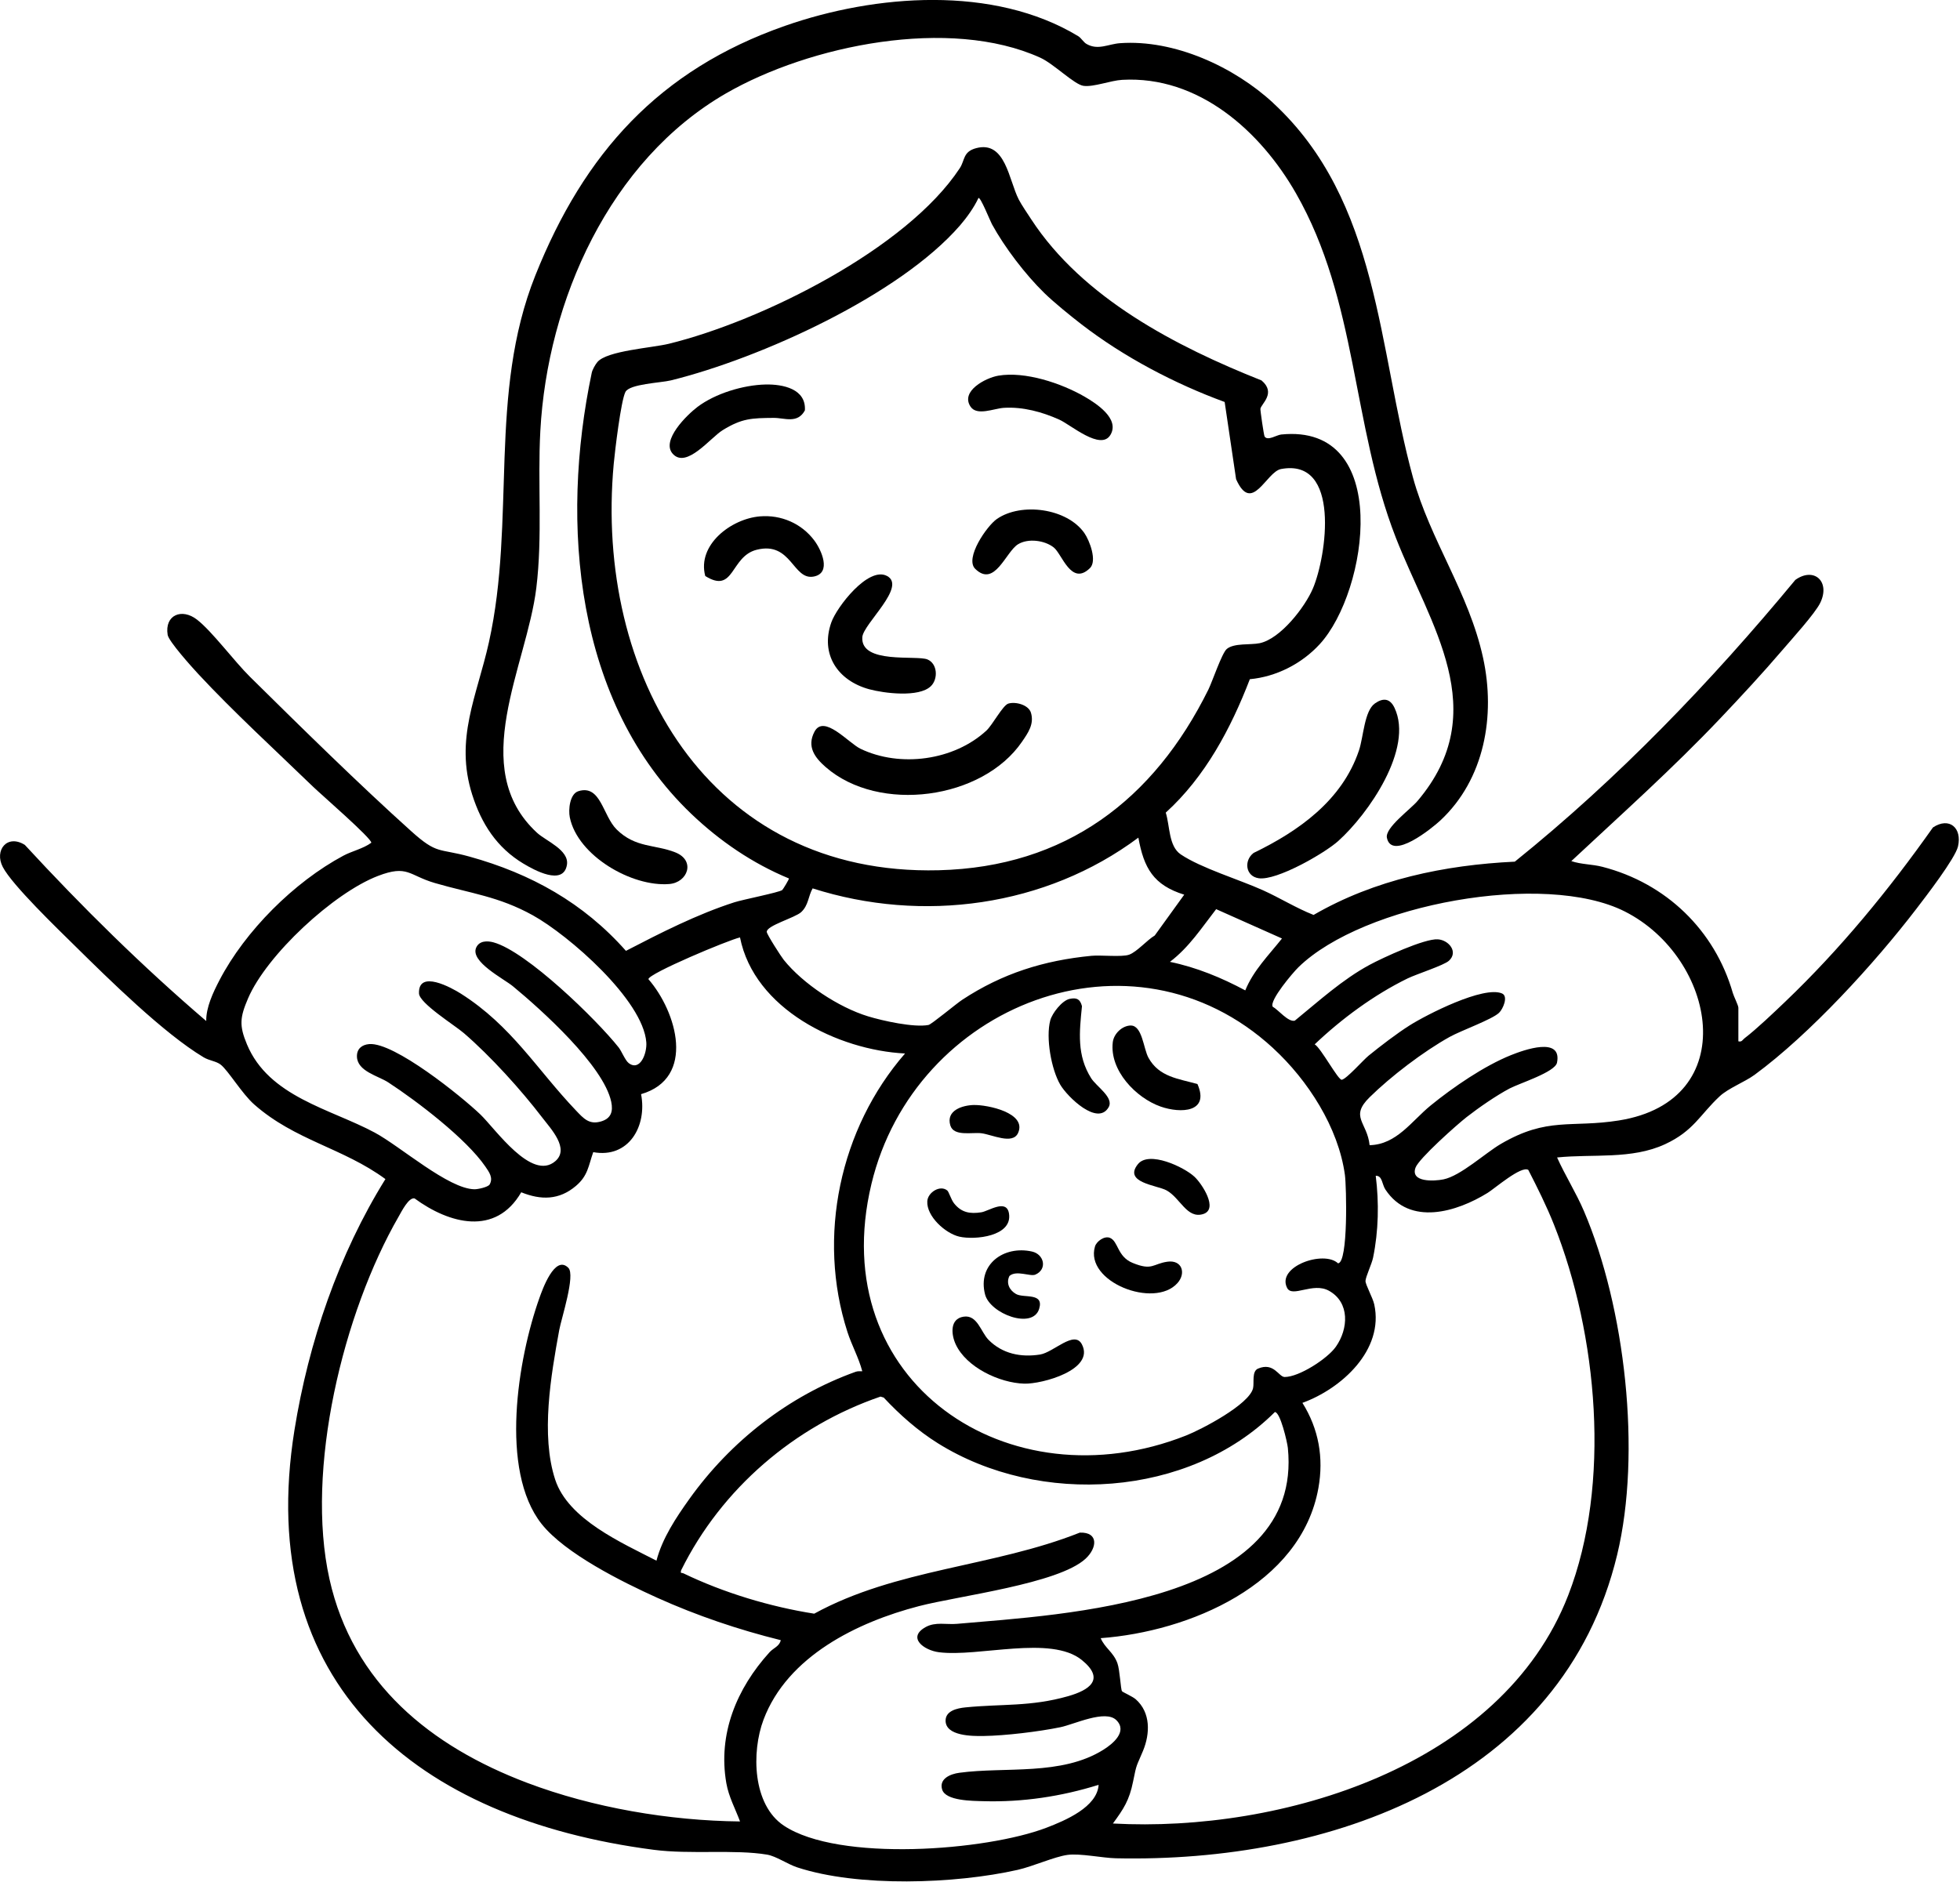<?xml version="1.0" encoding="UTF-8"?> <svg xmlns="http://www.w3.org/2000/svg" width="962" height="924" viewBox="0 0 962 924" fill="none"><g clip-path="url(#clip0_527_34)"><path d="M853.23 511.2C854.97 511.63 855.23 510.48 856.24 509.71C862.41 504.96 870.47 497.23 876.25 491.72C903.3 465.87 927.18 436.73 948.73 406.2C956.75 400.91 963.091 406.41 961.021 415.5C959.681 421.38 945.11 440.26 940.63 446.11C920.09 472.94 888.31 507.74 861.17 527.65C856.34 531.19 848.311 534.2 844.021 538.21C834.331 547.25 831.31 555.18 817.23 561.71C800.81 569.33 781.73 566.4 764.24 568.22C768.24 577.12 773.58 585.55 777.42 594.53C797.63 641.78 805.76 713.19 793.74 763.22C766.92 874.79 651.87 914.54 547.701 912.26C541.131 912.12 530.1 909.75 523.93 910.6C517.45 911.5 506.95 916.26 499.47 917.95C468.83 924.86 421.19 926.56 391.26 916.71C386.58 915.17 380.91 911.21 376.5 910.47C360.65 907.8 338.95 910.45 320.87 908.1C204.73 893 124.4 827.46 144.53 702.02C151.44 658.99 166.2 615.74 189.17 578.83C168.23 563.47 144.88 559.92 124.77 542.2C118.75 536.9 112.06 525.58 108.32 522.65C106.1 520.91 102.77 520.74 99.93 519.04C80.35 507.31 53.471 480.8 36.721 464.28C28.5 456.17 5.98 434.52 1.36 425.61C-2.9 417.38 3.52 409.34 12.191 414.78C40.251 445.21 69.831 474.39 101.22 501.24C101.11 494.54 104.61 487.18 107.71 481.22C120.35 456.96 144.44 432.96 168.55 420.06C172.71 417.83 178.3 416.62 182.23 413.72C182.69 411.79 157.2 389.65 153.71 386.26C135.45 368.59 114.31 349.2 97.21 330.76C94.21 327.53 82.811 314.85 82.29 311.68C80.701 301.86 89.27 298.38 96.74 304.22C104.21 310.06 114.87 324.52 122.7 332.26C148 357.25 175.96 384.78 201.87 408.08C214.72 419.64 215.18 416.29 230.43 420.52C260.62 428.9 286.35 443.21 307.22 466.79C324.3 457.94 342.05 448.88 360.44 442.95C364.5 441.64 382.33 438.13 383.93 436.94C384.27 436.69 387.42 431.51 387.22 431.25C369.36 423.87 353.25 412.86 339.34 399.58C282.16 344.98 274.841 256.93 290.451 182.96C290.771 181.46 292.2 178.93 293.22 177.73C297.94 172.15 319.98 170.8 328.26 168.77C373.59 157.67 444.89 122.34 471.07 82.58C473.67 78.63 472.55 74.45 479.19 72.71C493.54 68.96 495.12 88.41 500.02 97.94C501.34 100.5 504.471 105.12 506.201 107.76C531.481 146.43 577.3 170.12 619.19 186.77C626.51 192.98 618.99 198.27 618.63 200.69C618.53 201.37 620.31 213.7 620.68 214.28C622.16 216.61 626.51 213.55 628.81 213.31C683.48 207.74 671.64 290.2 647.74 316.24C638.93 325.84 626.42 332.23 613.44 333.43C604.12 357.64 591.53 381.35 572.17 398.93C574.24 405.48 573.541 415.38 579.521 419.43C589.471 426.15 608.141 431.75 619.901 437.05C628.281 440.83 636.15 445.78 644.73 449.16C674.74 431.76 709.07 424.65 743.5 423C794.16 382.23 839.75 334.76 881.18 284.68C890.34 278.14 898.48 285.47 893.42 295.92C890.86 301.22 879.2 314.01 874.74 319.24C865.26 330.35 854.33 342.13 844.25 352.75C821.01 377.25 795.86 399.73 771.23 422.73C776.13 424.4 781.43 424.23 786.43 425.52C817.73 433.56 841.63 456.65 850.49 487.46C851 489.22 853.22 493.56 853.22 494.73V511.23L853.23 511.2ZM512.57 143.85C503.25 134.75 493.11 121.48 486.86 110.06C485.98 108.46 481.23 96.53 480.24 97.2C478.15 101.74 474.45 106.91 471.19 110.66C441.38 145.05 373.15 175.9 329.27 186.74C324.43 187.94 308.95 188.46 306.96 192.43C304.74 196.86 301.82 221.35 301.23 227.7C291.72 330.77 347.46 430.08 460.78 427.22C523.11 425.65 566.331 392.57 593.081 338.55C595.021 334.63 599.72 320.61 602.12 318.59C605.72 315.58 613.761 316.7 618.281 315.75C628.471 313.6 640.491 298.08 644.401 288.87C651.141 272.98 658.131 224.77 628.771 230.25C621.441 231.62 614.51 252.79 606.69 235.23L601.081 197.34C576.491 188.34 551.51 175.19 530.75 159.17C525.4 155.04 517.3 148.47 512.57 143.85ZM581.22 439.21C566.12 434.5 561.44 426.16 558.73 411.21C513.22 445.16 452.74 453.31 398.85 436.12C396.64 440.07 396.86 444.37 393.26 447.75C390.26 450.56 376.06 454.41 376.34 457.52C376.46 458.83 383.34 469.55 384.69 471.23C394.14 482.99 411.62 494.52 426 498.92C433.24 501.14 448.581 504.53 455.701 503.18C457.191 502.9 469.3 492.76 472.31 490.79C491.98 477.87 512.28 471.49 535.74 469.22C540.31 468.78 550.7 469.94 554.19 468.67C558.06 467.27 563.001 461.47 566.771 459.25L581.23 439.22L581.22 439.21ZM308.53 521.88C314.23 526.14 317.62 517.04 317.22 511.71C315.66 490.91 279.1 459.09 261.56 449.36C244.67 439.99 231.02 438.63 213.43 433.49C200.58 429.73 200.14 424.4 185.53 430C163.78 438.33 130.88 468.76 121.72 490.19C117.76 499.47 117.35 503.46 121.21 512.7C131.95 538.47 162.21 544.35 183.91 556C196.51 562.76 220.1 583.68 232.89 583.83C234.54 583.85 239.42 582.81 240.3 581.51C242.19 578.22 240.09 575.42 238.22 572.68C228.83 558.98 204.68 540.57 190.55 531.35C185.6 528.13 175.36 525.94 175.19 518.68C175.1 514.86 177.65 512.85 181.23 512.56C193.47 511.57 226.45 538.17 235.79 547.12C243.16 554.19 260.95 580.09 272.58 570.02C279.66 563.89 270.421 554.22 266.201 548.7C255.721 534.99 240.74 518.45 227.7 507.2C223.19 503.31 205.82 492.53 205.65 487.68C205.22 475.81 221.73 484.96 226.14 487.76C251.22 503.65 263.46 525 282.72 545.18C286.43 549.07 289.18 552.27 295.05 550.52C299.9 549.08 301.01 545.64 300 540.89C296.23 523.14 265.8 495.78 251.73 484.16C247.27 480.48 230.63 472.08 233.72 465.19C235.24 461.79 239.13 461.77 242.26 462.63C258.48 467.09 292.8 500.52 303.66 514.22C305.05 515.98 306.89 520.61 308.53 521.84V521.88ZM736.61 561.59C759.64 548.12 771.071 553.8 794.581 550.05C855.711 540.31 842.381 470.15 797.461 447.45C758.081 427.55 669.16 443.78 637.32 474.8C634.6 477.45 622.991 491.11 624.641 494.19C627.481 495.76 632.27 501.89 635.51 501.06C647.23 491.51 658.831 480.89 672.201 473.67C678.681 470.17 699.211 460.69 705.711 461.13C711.091 461.49 715.88 467.3 711.17 471.64C708.72 473.9 695.23 478.21 690.87 480.33C674.42 488.36 658.471 500.13 645.271 512.69C648.291 514.36 656.83 530.39 658.57 530.07C660.97 529.64 669.08 520.39 671.76 518.22C677.65 513.44 685.561 507.37 691.901 503.36C700.301 498.06 728.21 483.8 737.23 487.71C740.41 489.09 737.72 495.34 735.75 497.21C732.29 500.5 717.19 505.89 711.55 509.02C698.72 516.15 682.681 528.37 672.211 538.68C662.351 548.39 671.04 550.85 672.23 562.19C685.5 561.89 692.841 550.31 702.211 542.68C713.211 533.73 728.4 523.31 741.54 518.01C747.95 515.43 766.781 508.67 764.211 521.66C763.281 526.35 745.751 531.8 740.901 534.37C734.351 537.84 725.781 543.77 719.891 548.36C715.201 552.01 696.35 568.76 694.75 573.24C692.15 580.53 703.97 579.9 708.5 578.97C716.92 577.24 728.96 566.07 736.61 561.59ZM611.201 486.2C615.191 476.35 622.77 468.87 629.22 460.72L596.91 446.32C589.77 455.5 583.64 465.04 574.22 472.19C587.23 474.87 599.581 479.97 611.201 486.2ZM363.22 460.19C357.46 461.49 318.23 477.95 318.25 480.69C332.19 496.73 341.64 529.28 314.65 537.14C317.69 552.83 308.621 568.79 291.171 565.61C288.771 572.42 288.591 577.14 282.701 582.16C274.431 589.21 265.51 589.21 255.83 585.31C243.25 606.97 220.5 600.8 203.49 588.33C200.64 587.6 197.03 594.86 195.7 597.17C168.41 644.49 149.73 721.45 161.71 775.2C173.13 826.43 211.451 857.33 258.701 875.21C291.09 887.47 328.63 893.83 363.22 894.18C360.9 887.92 357.68 882.14 356.5 875.41C352.28 851.21 361.57 828.92 377.68 811.14C379.66 808.96 382.53 808.27 383.22 805.19C362.44 800.04 342.06 793.15 322.54 784.35C305.53 776.68 277.26 762.62 265.8 748.09C245.05 721.77 254.17 666.87 264.75 637.21C266.14 633.31 272.31 615.65 278.97 622.42C282.5 626.01 275.53 647.24 274.48 652.94C270.4 675.24 265.34 704.53 272.5 726.38C278.9 745.92 305.26 757.41 322.201 766.16C325.061 755.18 331.82 745.01 338.38 735.83C358.64 707.5 387.17 685.17 420.01 673.42C420.98 673.07 422.18 673.17 423.22 673.16C421.46 666.49 418.081 660.52 415.951 653.93C400.861 607.16 412.19 553.97 444.21 517.18C411.18 515.49 370.171 495.34 363.201 460.17L363.22 460.19ZM624.87 514.55C555.72 450.89 448.82 493.25 427.72 581.2C404.41 678.39 495.131 739.18 582.211 704.69C589.851 701.66 613.171 689.48 615.021 681.5C615.651 678.78 614.311 673.23 617.451 671.88C625.231 668.55 627.62 675.98 630.51 675.99C637.6 676.03 651.56 666.98 655.66 661.14C661.84 652.35 662.611 639.41 652.281 633.66C644.331 629.24 634.241 637.29 631.711 632.21C626.471 621.71 649.75 613.61 656.73 620.19C661.79 619.87 660.86 582.37 660.11 576.83C656.94 553.52 641.91 530.25 624.87 514.57V514.55ZM750.1 574.32C746.66 572.13 733.651 583.44 730.141 585.61C715.081 594.94 691.95 602.1 679.97 583.95C678.25 581.34 678.54 577.12 675.23 577.2C676.9 590.34 676.61 604.38 673.93 617.4C673.29 620.52 670.331 626.67 670.211 628.79C670.111 630.57 673.79 637.05 674.51 640.38C679.38 662.75 658.43 681.72 639.25 688.69C647.27 701.53 649.761 715.63 647.091 730.53C638.551 778.11 583.47 801.01 540.24 804.2C542.29 809.08 546.47 811.03 548.44 816.49C549.66 819.88 550.03 829.25 550.69 830.24C551 830.7 555.89 832.83 557.44 834.2C564.84 840.74 564.501 851.05 561.021 859.49C557.721 867.48 557.97 865.36 556.13 874.6C554.29 883.84 551.44 888.1 546.23 895.19C628.87 899.71 737.021 867.33 769.701 783.17C790.931 728.5 784.1 655.01 762.72 601.21C759.05 591.98 754.63 583.14 750.11 574.32H750.1ZM547.94 844.47C542.57 839.08 527.22 846.53 520.44 847.92C509.85 850.09 493.51 852.07 482.76 852.23C477.18 852.32 464.13 852.28 464.11 844.69C464.1 839.82 469.87 838.59 473.73 838.2C491.67 836.39 505.78 837.94 524.22 832.69C534.64 829.73 542.66 824.41 530.97 814.93C515.71 802.57 480.27 813.62 460.8 811.1C453.46 810.15 445.08 803.92 454.3 798.77C459.13 796.07 464.51 797.63 469.71 797.17C521.76 792.56 639.8 787.27 632.1 710.8C631.82 708.05 628.4 693.18 625.72 693.2C583.55 735.26 510.1 739.61 460.36 708.54C450.51 702.39 441.66 694.57 433.74 686.09L432.16 685.61C389.98 700.08 354.17 730.76 334.34 770.82C333.8 772.7 334.54 771.94 335.49 772.4C355.16 781.9 378.06 788.8 399.63 792.18C439.9 770.08 487.56 769.27 529.98 752.39C539.29 752.05 538.561 759.92 532.771 765.24C519.381 777.53 470.46 783.42 451.01 788.48C420.82 796.32 386.49 813.04 374.75 844.22C368.77 860.1 369.341 885.98 384.701 896.22C411.67 914.2 484.09 908.61 513.74 897.21C522.79 893.73 538.53 887.13 539.22 876.2C520.99 881.9 501.891 884.8 482.671 884.23C477.501 884.08 464.08 884.15 462.41 878.48C460.84 873.17 466.5 870.87 470.82 870.29C493.41 867.22 520.911 871.89 541.531 859C546.151 856.11 553.541 850.09 547.951 844.47H547.94Z" fill="black"></path><path d="M624.869 50.549C677.129 98.849 676.249 171.489 693.509 234.409C701.979 265.279 720.949 290.919 727.929 322.989C734.099 351.339 728.679 382.559 706.879 402.839C702.999 406.449 683.089 422.699 680.719 411.299C679.689 406.359 692.199 397.399 695.749 393.199C733.169 349.019 701.779 306.729 685.059 263.859C663.379 208.249 666.399 147.919 636.059 94.859C618.599 64.329 588.249 37.069 550.749 39.199C545.129 39.519 536.779 42.809 531.829 42.149C527.279 41.539 517.269 31.359 510.599 28.329C466.149 8.139 397.439 22.159 356.379 45.819C299.239 78.749 268.65 147.599 265.2 211.639C263.82 237.349 266.349 263.109 263.229 288.669C258.549 327.009 229.099 377.069 263.589 408.829C267.969 412.859 279.519 417.319 278.249 424.639C276.449 435.039 262.109 427.089 256.939 423.989C243.879 416.169 236.339 404.459 231.779 390.149C223.049 362.719 234.109 341.679 239.949 315.389C253.359 255.029 239.459 193.509 262.759 135.199C286.719 75.219 323.51 34.319 385.26 12.699C429.56 -2.811 487.659 -7.381 529.179 17.739C530.729 18.679 531.709 20.679 533.319 21.599C538.969 24.829 543.989 21.599 549.759 21.199C576.389 19.309 605.689 32.789 624.889 50.539L624.869 50.549Z" fill="black"></path><path d="M656.869 412.839C650.049 418.949 626.579 432.409 617.809 431.149C611.309 430.219 610.409 422.479 615.269 418.729C637.579 407.929 658.749 392.859 666.989 368.449C669.239 361.799 669.609 348.969 674.849 345.309C678.929 342.459 682.239 342.849 684.439 347.469C693.989 367.559 671.489 399.719 656.869 412.829V412.839Z" fill="black"></path><path d="M283.91 388.389C294.91 385.019 295.81 400.439 302.69 407.229C311.92 416.339 321.45 414.469 331.47 418.449C341.49 422.429 337.62 433.229 328.49 433.979C310.17 435.489 283.53 420.139 279.67 401.259C278.89 397.429 279.66 389.699 283.91 388.399V388.389Z" fill="black"></path><path d="M494.931 345.399C498.511 344.329 504.861 346.039 506.011 349.899C507.681 355.489 504.561 359.819 501.631 364.109C482.191 392.549 431.431 399.379 405.301 376.609C399.951 371.949 395.881 366.569 399.751 359.219C404.371 350.439 416.451 364.739 422.331 367.579C441.781 376.939 468.241 373.369 484.161 358.639C487.161 355.859 492.191 346.219 494.921 345.399H494.931Z" fill="black"></path><path d="M456.879 336.85C451.089 342.53 433.859 340.34 426.579 338.35C411.149 334.12 402.479 321.2 408.039 305.51C410.709 297.99 426.059 278.05 435.239 282.69C445.349 287.79 423.699 306.25 423.239 312.78C422.299 326.17 449.879 321.52 455.209 323.73C460.139 325.78 460.549 333.27 456.889 336.86L456.879 336.85Z" fill="black"></path><path d="M489.96 184.431C503.13 182.181 520.87 188.121 532.24 194.671C537.97 197.981 549.74 205.531 545.02 213.491C540.3 221.451 525.55 208.531 519.91 206.001C511.47 202.211 502.03 199.641 492.73 200.211C487.84 200.511 479.46 204.361 476.33 199.591C471.32 191.951 483.85 185.481 489.96 184.431Z" fill="black"></path><path d="M375.731 188.76C384.271 188.57 395.731 190.9 395.051 201.47C391.411 208.17 385.031 205.11 379.761 205.15C368.931 205.24 364.141 205.35 354.701 211.17C348.661 214.89 336.891 230.29 330.171 222.75C324.341 216.21 337.211 203.64 342.311 199.78C351.071 193.15 364.801 189 375.731 188.76Z" fill="black"></path><path d="M534.94 278.92C525.76 287.86 521.3 271.98 517.18 268.74C512.73 265.24 504.65 264.16 499.7 267.17C493.61 270.87 488.23 288.63 478.66 279.26C473.37 274.08 484.38 258.16 489.29 254.77C501.27 246.49 523.74 249.52 532.23 261.7C534.79 265.37 538.6 275.37 534.94 278.93V278.92Z" fill="black"></path><path d="M373.02 253.491C383.37 252.641 393.36 256.941 399.64 265.281C403.22 270.031 408.21 281.241 399.49 283.021C389.13 285.131 388.56 265.581 371.41 269.881C358.35 273.151 360.57 291.801 346.15 282.771C342.06 267.461 358.88 254.651 373.02 253.491Z" fill="black"></path><path d="M472.941 646.38C479.711 645.34 481.411 653.9 485.191 657.74C491.941 664.59 501.091 666.46 510.481 664.96C517.091 663.91 527.271 652.84 530.991 659.92C537.571 672.44 511.421 679.52 502.711 679.26C490.611 678.91 474.271 671.27 469.041 659.87C466.871 655.14 466.091 647.43 472.931 646.38H472.941Z" fill="black"></path><path d="M524.949 490.381C528.469 489.621 530.139 490.481 531.049 493.951C529.769 506.661 528.459 518.101 535.579 529.341C538.159 533.411 546.839 538.791 544.149 543.531C538.749 553.011 523.869 538.421 520.409 532.521C515.969 524.931 513.239 509.471 515.479 500.941C516.409 497.401 521.279 491.181 524.949 490.381Z" fill="black"></path><path d="M554.899 503.449C560.649 503.279 561.209 514.749 563.669 519.239C568.889 528.749 578.389 529.529 587.729 532.179C593.849 546.119 579.549 546.699 569.669 543.239C557.549 538.989 544.519 525.479 546.169 511.649C546.669 507.449 550.759 503.559 554.899 503.439V503.449Z" fill="black"></path><path d="M495.441 626.41C493.721 629.92 495.451 633.43 498.681 635.25C502.491 637.41 512.481 634.38 510.051 642.48C506.921 652.9 485.931 644.95 483.481 635.45C479.661 620.68 492.711 611.32 506.521 614.4C512.491 615.74 514.161 623.1 508.191 625.72C505.641 626.84 498.861 623.36 495.441 626.4V626.41Z" fill="black"></path><path d="M577.919 629.889C566.539 642.659 532.249 629.229 537.439 611.899C538.179 609.419 542.049 606.579 544.749 607.669C548.949 609.359 548.289 616.869 555.929 619.989C565.609 623.949 565.779 620.419 572.989 619.389C580.099 618.379 582.299 624.979 577.919 629.889Z" fill="black"></path><path d="M464.961 584.461C465.711 585.091 466.861 588.961 468.231 590.691C471.831 595.261 476.021 596.011 481.671 595.131C485.241 594.571 494.051 588.341 495.231 595.751C497.021 606.981 478.441 608.841 470.851 607.091C464.031 605.521 454.681 597.101 455.131 589.691C455.391 585.341 461.461 581.531 464.971 584.461H464.961Z" fill="black"></path><path d="M558.53 571.48C563.94 564.8 581.05 572.85 586.25 577.67C589.89 581.05 598.2 593.61 590.53 596C582.56 598.48 579.33 588.1 572.55 584.37C567.91 581.82 551.14 580.62 558.53 571.48Z" fill="black"></path><path d="M478 542.471C484.63 542.311 504.11 546.311 499.7 556.171C497.03 562.131 486.91 556.951 481.6 556.321C477.01 555.781 468.08 558.021 466.43 552.471C464.25 545.151 472.25 542.601 478 542.461V542.471Z" fill="black"></path></g><defs><clipPath id="clip0_527_34"><rect width="961.41" height="923.59" fill="white"></rect></clipPath></defs></svg> 